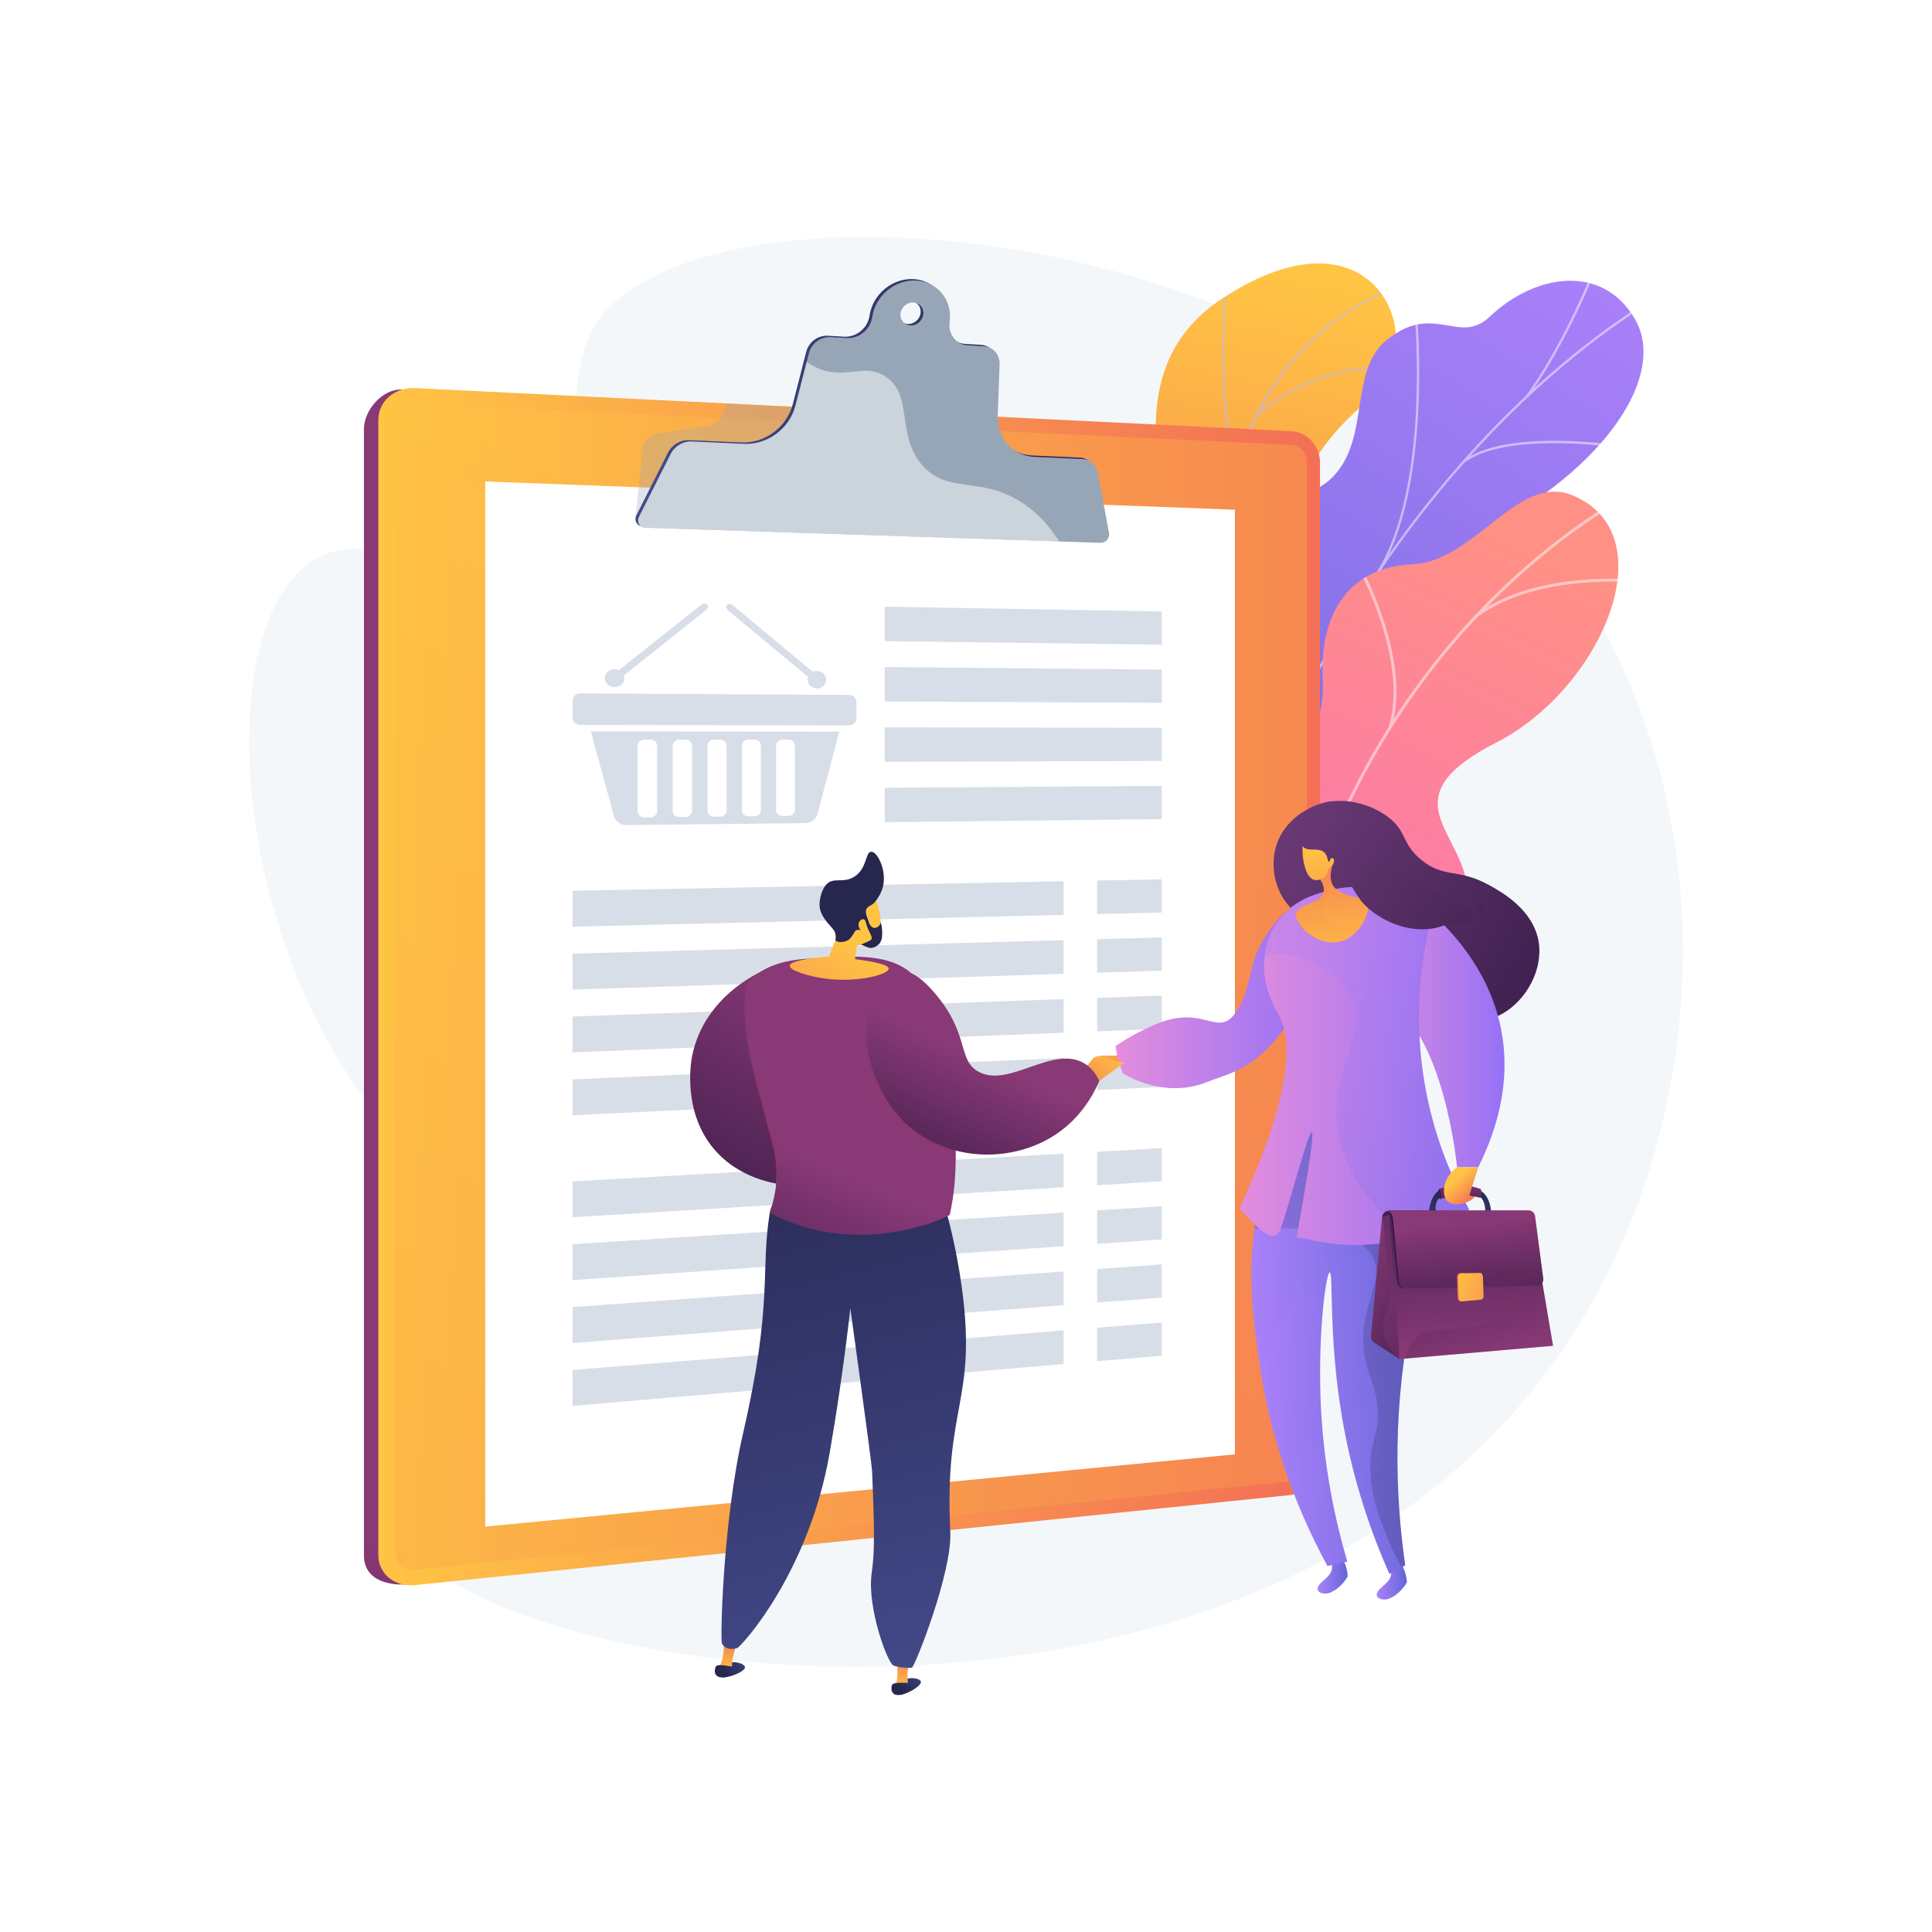 <?xml version="1.0" encoding="utf-8"?>
<!-- Generator: Adobe Illustrator 27.5.0, SVG Export Plug-In . SVG Version: 6.00 Build 0)  -->
<svg version="1.1" xmlns="http://www.w3.org/2000/svg" xmlns:xlink="http://www.w3.org/1999/xlink" x="0px" y="0px"
	 viewBox="0 0 3710 3710" style="enable-background:new 0 0 3710 3710;" xml:space="preserve">
<g id="Background">
	<g>
		<g>
			<rect style="fill:#FFFFFF;" width="3710" height="3710"/>
		</g>
	</g>
</g>
<g id="Illustration">
	<g>
		<path style="fill:#F4F7FA;" d="M1149.75,614.563c-94,131.596,12.321,347.667-126.139,445.925
			c-134.78,95.647-297.425-65.167-424.363,17.051c-188.306,121.964-160.122,689.413,109.577,1044.633
			c81.107,106.827,149.376,148.778,178.542,268.936c62.63,258.01-168.608,408.666-126.249,536.392
			c95.377,287.595,1606.04,543.972,2222.262-310.846c287.8-399.235,336.339-979.597,87.62-1423.389
			C2621.57,391.338,1360.67,319.286,1149.75,614.563z"/>
		<g>
			<defs>
				<path id="SVGID_1_" d="M2340.127,1792.618l205.472-32.148c0,0,22.188-111.454-39.804-177.961
					c-126.481-135.695,1.192-237.001,48.32-287.431c71.072-76.054,100.534-174.07-24.757-195.132
					c-125.29-21.062-34.5-224.334,97.983-330.617c129.643-104.006,19.569-394.476-281.696-195.132
					c-179.915,119.047-117.414,319.77-109.949,428.636c7.465,108.867-150.885,142.746-75.687,265.4
					c64.233,104.769,165.746,172.609,110.089,260.255C2214.44,1616.134,2220.952,1703.621,2340.127,1792.618z"/>
			</defs>
			<clipPath id="SVGID_00000179615487617948535840000005724880703356078526_">
				<use xlink:href="#SVGID_1_"  style="overflow:visible;"/>
			</clipPath>
			
				<linearGradient id="SVGID_00000003798737966473968950000000188116276316223413_" gradientUnits="userSpaceOnUse" x1="1159.105" y1="2009.582" x2="745.089" y2="3186.26" gradientTransform="matrix(0.988 -0.155 0.155 0.988 1060.748 -1266.43)">
				<stop  offset="0" style="stop-color:#FFC444"/>
				<stop  offset="0.996" style="stop-color:#F36F56"/>
			</linearGradient>
			
				<path style="clip-path:url(#SVGID_00000179615487617948535840000005724880703356078526_);fill:url(#SVGID_00000003798737966473968950000000188116276316223413_);" d="
				M2340.127,1792.618l205.472-32.148c0,0,22.188-111.454-39.804-177.961c-126.481-135.695,1.192-237.001,48.32-287.431
				c71.072-76.054,93.947-163.531-11.757-201.416c-119.599-42.865-47.499-218.05,84.983-324.334
				c129.643-104.006,19.569-394.476-281.696-195.132c-179.915,119.047-117.414,319.77-109.949,428.636
				c7.465,108.867-150.885,142.746-75.687,265.4c64.233,104.769,165.746,172.609,110.089,260.255
				C2214.44,1616.134,2220.952,1703.621,2340.127,1792.618z"/>
			<g style="opacity:0.5;clip-path:url(#SVGID_00000179615487617948535840000005724880703356078526_);">
				<path style="fill:#BEB8F2;" d="M2432.039,1797.774l4.145-1.449c-0.898-2.567-89.864-259.879-101.145-541.555
					c-10.395-259.499,44.941-593.38,367.575-710.323l-1.496-4.128C2557.496,592.376,2453.992,691,2393.477,833.45
					c-48.341,113.793-69.478,255.634-62.823,421.585C2341.979,1537.352,2431.14,1795.202,2432.039,1797.774z"/>
				<path style="fill:#BEB8F2;" d="M2370.76,894.068l4.222-1.211c-40.252-140.476-17.511-352.525-17.278-354.65l-4.364-0.483
					C2353.106,539.859,2330.273,752.768,2370.76,894.068z"/>
				<path style="fill:#BEB8F2;" d="M2413.683,800.259c131.786-113.822,275.042-91.515,276.473-91.276l0.723-4.329
					c-1.453-0.245-146.664-22.935-280.066,92.282L2413.683,800.259z"/>
				<path style="fill:#BEB8F2;" d="M2352.447,1438.518c16.502-212.098,286.804-305.773,289.514-306.466l-0.805-4.312
					c-2.724,0.428-276.437,96.455-293.085,310.437L2352.447,1438.518z"/>
				<path style="fill:#BEB8F2;" d="M2337.549,1352.069l4.11-1.549c-47.855-127.037-204.428-195.104-206.005-195.776l-1.724,4.037
					C2135.491,1159.447,2290.365,1226.804,2337.549,1352.069z"/>
				<path style="fill:#BEB8F2;" d="M2423.075,1755.526c-6.199-80.578,97.586-161.388,98.634-162.195l-2.675-3.479
					c-4.36,3.35-106.718,83.056-100.335,166.011L2423.075,1755.526z"/>
				<path style="fill:#BEB8F2;" d="M2401.188,1694.876l4.162-1.4c-20.362-60.568-125.274-115.176-159.749-133.12
					c-4.872-2.536-9.077-4.725-9.75-5.263l-2.79,3.39c0.938,0.772,3.729,2.235,10.512,5.767
					C2277.66,1581.992,2381.39,1635.985,2401.188,1694.876z"/>
			</g>
		</g>
		<g>
			
				<linearGradient id="SVGID_00000171717180339850112350000003339852857759805571_" gradientUnits="userSpaceOnUse" x1="-1361.778" y1="189.37" x2="-682.854" y2="1973.301" gradientTransform="matrix(-0.981 -0.194 -0.194 0.981 1698.435 38.263)">
				<stop  offset="0" style="stop-color:#AA80F9"/>
				<stop  offset="0.996" style="stop-color:#6165D7"/>
			</linearGradient>
			<path style="fill:url(#SVGID_00000171717180339850112350000003339852857759805571_);" d="M2466.834,1763.575
				c21.475,68.401-15.392,129.227-48.369,169.102c-6.521-0.808-10.542,0.507-17.334,1.252c-61.303,6.721-88.213-4.262-149.19-7.752
				c-13.125-0.752-50.49-15.468-65.349-22.542l-27.485-13.67c0,0-30.643-163.568,55.246-196.467
				c85.888-32.899,75.489-193.07,79.847-279.118c2.677-52.84,19.784-76.856,23.692-96.244
				c41.371-205.235-7.91-273.249,43.734-333.035c57.011-65.999,133.386-2.004,198.825-70.481
				c73.892-77.325,26.117-210.84,110.719-268.106c14.505-9.818,29.641-19.498,51.93-23.683
				c55.015-10.331,92.993,27.509,137.268-14.421c88.993-84.281,217.898-101.892,279.486,4.782
				c60.783,105.281-53.025,284.296-294.216,408.687c-162.921,108.84-170.191,146.826-170.812,241.556
				c-0.437,66.352,39.714,244.574-57.765,300.966C2519.582,1620.794,2442.282,1685.38,2466.834,1763.575z"/>
			<g>
				<defs>
					<path id="SVGID_00000136408195802009114660000013414822742972764551_" d="M2373.024,1980.472l-209.812-84.172
						c0,0-34.748-169.902,51.141-202.802c85.889-32.899,75.49-193.069,79.848-279.117
						c11.826-233.471,258.824-179.961,298.001-478.765c10.42-79.473,3.717-234.517,78.969-289.101
						c85.733-62.187,132.259,15.819,189.198-38.105c88.993-84.281,217.899-101.891,279.486,4.782
						c60.784,105.282-53.025,284.296-294.214,408.688c-162.923,108.84-170.191,146.826-170.813,241.555
						c-0.436,66.353,39.714,244.575-57.765,300.967s-174.779,120.978-150.228,199.173
						C2504.189,1882.559,2373.024,1980.472,2373.024,1980.472z"/>
				</defs>
				<clipPath id="SVGID_00000085966922676462051180000015254071676355943087_">
					<use xlink:href="#SVGID_00000136408195802009114660000013414822742972764551_"  style="overflow:visible;"/>
				</clipPath>
				<g style="opacity:0.5;clip-path:url(#SVGID_00000085966922676462051180000015254071676355943087_);">
					<path style="fill:#FCFDFE;" d="M2283.078,1932.702l-4.338-1.125c6.696-25.851,13.768-51.839,21.02-77.242
						c53.706-188.085,123.024-364.35,206.035-523.901c70.339-135.192,151.468-260.303,241.133-371.858
						c72.109-89.712,150.106-171.184,231.825-242.152c57.448-49.888,116.127-94.112,174.41-131.436
						c10.156-6.506,20.906-12.592,31.303-18.478c13.852-7.841,28.175-15.949,41.201-25.117l2.578,3.666
						c-13.205,9.294-27.625,17.458-41.57,25.353c-10.345,5.856-21.042,11.912-31.095,18.352
						c-58.1,37.208-116.604,81.298-173.889,131.047c-81.517,70.791-159.327,152.071-231.27,241.576
						c-89.481,111.325-170.448,236.187-240.651,371.118c-82.871,159.281-152.078,335.266-205.699,523.061
						C2296.827,1880.933,2289.765,1906.885,2283.078,1932.702z"/>
					<path style="fill:#FCFDFE;" d="M2646.954,1101.598l-3.779-2.41c103.505-162.148,73.883-490.461,73.571-493.758l4.463-0.423
						C2721.521,608.32,2751.287,938.152,2646.954,1101.598z"/>
					<path style="fill:#FCFDFE;" d="M2397.177,1580.571l-4.033-1.955c57.448-118.426,301.663-183.824,304.123-184.471l1.14,4.336
						C2695.967,1399.122,2453.726,1463.995,2397.177,1580.571z"/>
					<path style="fill:#FCFDFE;" d="M2370.389,1650.582l-4.314-1.214c23.238-82.719,10.733-207.941-35.213-352.595
						c-2.31-7.274-2.31-7.274-2.091-8.097l4.33,1.16l-2.165-0.58l2.215-0.273c0.098,0.502,0.97,3.248,1.983,6.432
						C2381.341,1440.897,2393.863,1567.029,2370.389,1650.582z"/>
					<path style="fill:#FCFDFE;" d="M2295.965,1885.699l-3.786-2.396c50.597-79.974,190.045-95.985,191.446-96.137l0.486,4.456
						C2482.729,1791.772,2345.404,1807.557,2295.965,1885.699z"/>
					<path style="fill:#FCFDFE;" d="M2276.314,1932.173c-7.143-75.977-36.333-152.388-89.241-233.599l3.757-2.448
						c53.312,81.835,82.733,158.91,89.946,235.627L2276.314,1932.173z"/>
					<path style="fill:#FCFDFE;" d="M2934.248,762.396l-3.636-2.618c62.571-86.944,108.153-192.79,123.131-227.571
						c3.626-8.42,4.912-11.379,5.539-12.332l3.743,2.464c-0.469,0.734-2.542,5.547-5.165,11.641
						C3042.833,568.872,2997.106,675.054,2934.248,762.396z"/>
					<path style="fill:#FCFDFE;" d="M2811.602,888.712l-2.704-3.573c80.084-60.637,278.993-32.474,287.422-31.245l-0.648,4.435
						C3093.627,858.031,2890.191,829.208,2811.602,888.712z"/>
				</g>
			</g>
		</g>
		<g>
			
				<linearGradient id="SVGID_00000013163006002304310980000015114020662209899192_" gradientUnits="userSpaceOnUse" x1="4784.779" y1="827.389" x2="5385.3" y2="1816" gradientTransform="matrix(-0.995 0.096 0.096 0.995 7552.959 -261.636)">
				<stop  offset="0" style="stop-color:#FF9085"/>
				<stop  offset="1" style="stop-color:#FB6FBB"/>
			</linearGradient>
			<path style="fill:url(#SVGID_00000013163006002304310980000015114020662209899192_);" d="M2577.231,1952.762
				c-0.98,0.55-1.963,1.097-2.948,1.641c-58.289,32.235-127.685,57.167-210.589,68.624c-16.318,1.094-32.636,2.187-48.953,3.28
				c-17.52-37.236-27.518-75.786,20.473-95.785c74.528-31.058,62.243-166.564,36.146-212.227
				c-32.299-56.519-104.806-189.662,9.656-239.488c95.288-41.48,165.256-48.772,158.887-176.379
				c-6.368-127.607,54.611-214.012,170.472-218.5c121.926-4.722,204.369-176.302,309.217-132.76
				c182.692,75.869,55.322,371.867-146.442,474.86c-201.763,102.993-73.245,166.136-56.715,269.381
				c22.567,140.95-172.248,130.705-217.047,191.691C2584.216,1907.757,2578.175,1930.59,2577.231,1952.762z"/>
			<g>
				<defs>
					<path id="SVGID_00000123434751373170020570000009979932111131841171_" d="M2590.986,2030.299l-264.075,25.521
						c-18.996-35.895-45.303-102.959,8.303-125.298c74.528-31.058,62.243-166.564,36.146-212.228
						c-32.299-56.517-104.805-189.66,9.657-239.487c95.288-41.48,165.256-48.772,158.887-176.379
						c-6.368-127.607,54.611-214.012,170.472-218.5c121.926-4.723,204.37-176.302,309.217-132.76
						c182.691,75.869,55.321,371.866-146.442,474.86c-201.763,102.993-73.245,166.136-56.715,269.381
						c22.568,140.951-172.248,130.705-217.046,191.691C2564.271,1934.909,2577.934,1994.385,2590.986,2030.299z"/>
				</defs>
				<clipPath id="SVGID_00000061442852857891043960000013398804861596139928_">
					<use xlink:href="#SVGID_00000123434751373170020570000009979932111131841171_"  style="overflow:visible;"/>
				</clipPath>
				<g style="opacity:0.5;clip-path:url(#SVGID_00000061442852857891043960000013398804861596139928_);">
					<path style="fill:#FCFDFE;" d="M2462.63,2000.778l-5.722-0.561c41.139-418.29,285.085-814.564,636.639-1034.18l3.045,4.876
						C2746.52,1189.603,2503.599,1584.225,2462.63,2000.778z"/>
					<path style="fill:#FCFDFE;" d="M2504.595,1774.646l-5.72,0.58c-16.612-164.342-170.253-278.223-171.804-279.354l3.389-4.644
						C2332.031,1492.37,2487.72,1607.713,2504.595,1774.646z"/>
					<path style="fill:#FCFDFE;" d="M2472.296,1924.036l-5.308-2.207c64.29-154.632,364.924-205.988,367.954-206.488l0.938,5.672
						C2832.883,1721.509,2535.363,1772.345,2472.296,1924.036z"/>
					<path style="fill:#FCFDFE;" d="M2671.755,1398.118l-5.48-1.744c40.343-126.575-57.661-305.162-58.655-306.951l5.022-2.796
						C2613.65,1088.438,2712.845,1269.205,2671.755,1398.118z"/>
					<path style="fill:#FCFDFE;" d="M2834.699,1186.686l-3.49-4.571c120.337-91.832,323.471-68.354,325.513-68.104l-0.694,5.708
						C3154.013,1119.47,2953.16,1096.283,2834.699,1186.686z"/>
				</g>
			</g>
		</g>
		<g>
			
				<linearGradient id="SVGID_00000105405597104021464710000006591297797918332329_" gradientUnits="userSpaceOnUse" x1="233.813" y1="3815.6" x2="784.792" y2="3010.88">
				<stop  offset="0.1" style="stop-color:#311944"/>
				<stop  offset="0.189" style="stop-color:#331A45"/>
				<stop  offset="0.34" style="stop-color:#3B1D4A"/>
				<stop  offset="0.579" style="stop-color:#522557"/>
				<stop  offset="0.874" style="stop-color:#77336C"/>
				<stop  offset="1" style="stop-color:#893976"/>
			</linearGradient>
			<path style="fill:url(#SVGID_00000105405597104021464710000006591297797918332329_);" d="M2452.214,845.203L772.388,748.026
				c-38.689-1.888-73.517,40.331-73.517,75.782v2163.085c0,49.165,50.221,59.06,88.909,55.109l1664.433-169.985
				c30.404-3.105,54.949-30.927,54.949-62.155V904.429C2507.163,873.201,2482.618,846.688,2452.214,845.203z"/>
			
				<linearGradient id="SVGID_00000142892441854442068330000000439180967851994042_" gradientUnits="userSpaceOnUse" x1="726.5" y1="1894.722" x2="2534.791" y2="1894.722">
				<stop  offset="0" style="stop-color:#FFC444"/>
				<stop  offset="0.996" style="stop-color:#F36F56"/>
			</linearGradient>
			<path style="fill:url(#SVGID_00000142892441854442068330000000439180967851994042_);" d="M2479.842,828.021l-1683.144-82.8
				c-38.689-1.903-70.199,25.51-70.199,61.237v2179.986c0,35.727,31.509,61.447,70.199,57.465l1683.144-173.238
				c30.403-3.13,54.949-31.169,54.949-62.641V887.709C2534.792,856.238,2510.246,829.517,2479.842,828.021z"/>
			
				<linearGradient id="SVGID_00000062187021329222654300000001672526644168268200_" gradientUnits="userSpaceOnUse" x1="1878.267" y1="1358.783" x2="-229.78" y2="5251.361">
				<stop  offset="0" style="stop-color:#FFC444"/>
				<stop  offset="0.996" style="stop-color:#F36F56"/>
			</linearGradient>
			<path style="opacity:0.3;fill:url(#SVGID_00000062187021329222654300000001672526644168268200_);" d="M796.698,3014.347
				c-20.869,2.107-37.889-11.838-37.889-31.09V807.91c0-19.252,17.02-34.112,37.889-33.126l1683.144,79.507
				c16.435,0.776,29.777,15.26,29.777,32.287v1923.935c0,17.027-13.342,32.228-29.777,33.887L796.698,3014.347z"/>
			<polygon style="fill:#FFFFFF;" points="2371.361,2792.807 931.76,2931.511 931.76,924.568 2371.361,978.786 			"/>
			<path style="opacity:0.3;fill:#97A6B7;" d="M1795.564,988.608l-575.343,7.197l12.905-129.751
				c0.974-16.859,13.162-30.698,29.208-33.164l97.438-14.974c11.472-1.763,21.351-9.345,26.365-20.233l10.565-22.945l254.858,15.737
				L1795.564,988.608z"/>
			
				<linearGradient id="SVGID_00000133523365438719865130000005951600830124647298_" gradientUnits="userSpaceOnUse" x1="1220.222" y1="787.778" x2="2124.706" y2="787.778">
				<stop  offset="0" style="stop-color:#444B8C"/>
				<stop  offset="0.996" style="stop-color:#26264F"/>
			</linearGradient>
			<path style="fill:url(#SVGID_00000133523365438719865130000005951600830124647298_);" d="M2102.802,904.431
				c-2.729-14.68-14.49-24.984-29.31-25.648l-91.934-4.12c-41.728-1.87-72.317-35.77-70.786-78.707l3.548-99.5
				c0.656-18.401-12.485-33.146-30.546-34.225l-30.205-1.804c-23.032-1.376-38.368-21.68-35.137-45.158
				c5.646-41.031-22.466-76.439-63.21-79.216c-41.063-2.798-79.387,28.573-85.501,70.129c-0.909,6.175-2.994,12.277-6.388,17.722
				c-9.488,15.221-26.115,23.6-42.396,22.628l-31.158-1.861c-18.879-1.128-36.819,12.123-41.602,30.767l-25.907,100.998
				c-11.204,43.68-53.468,75.244-98.346,73.233l-100.848-4.52c-16.517-0.74-32.726,8.886-40.332,23.98l-60.77,120.586
				c-4.977,9.876,1.151,20.544,11.998,20.905l874.56,29.048c9.572,0.318,17.694-9.226,15.931-18.711L2102.802,904.431z
				 M1742.826,622.17c-12.047-0.747-20.406-11.219-18.655-23.39c1.752-12.171,12.948-21.4,24.989-20.616
				c12.02,0.783,20.333,11.252,18.586,23.386C1766.001,613.683,1754.851,622.916,1742.826,622.17z"/>
			<path style="fill:#97A6B7;" d="M2107.982,907.128c-2.729-14.68-14.491-24.984-29.31-25.648l-91.934-4.12
				c-41.727-1.87-72.317-35.77-70.786-78.706l3.548-99.5c0.656-18.401-12.484-33.146-30.546-34.224l-30.205-1.804
				c-23.033-1.376-38.368-21.68-35.137-45.158c5.646-41.031-22.467-76.439-63.21-79.216c-41.063-2.798-79.388,28.573-85.501,70.129
				c-0.909,6.175-2.994,12.277-6.388,17.722c-9.488,15.221-26.115,23.6-42.397,22.628l-31.157-1.861
				c-18.879-1.128-36.819,12.123-41.602,30.767l-25.906,100.998c-11.204,43.68-53.468,75.244-98.346,73.233l-100.848-4.52
				c-16.517-0.74-32.725,8.886-40.332,23.979l-60.77,120.586c-4.977,9.876,1.151,20.544,11.998,20.905l874.56,29.049
				c9.572,0.318,17.694-9.227,15.931-18.711L2107.982,907.128z M1748.006,624.867c-12.046-0.746-20.406-11.219-18.655-23.39
				c1.752-12.171,12.948-21.4,24.989-20.616c12.021,0.783,20.334,11.252,18.587,23.385
				C1771.181,616.38,1760.032,625.612,1748.006,624.867z"/>
			<g>
				<path style="opacity:0.5;fill:#FFFFFF;" d="M1958.312,962.541c-78.012-48.158-137.871-14.012-186.491-68.329
					c-52.049-58.147-16.944-134.696-70.798-170.818c-34.478-23.126-65.233-2.729-105.333-8.989
					c-14.682-2.292-30.352-8.129-46.634-19.504l-21.606,84.233c-11.204,43.681-53.468,75.243-98.346,73.234l-100.848-4.52
					c-16.516-0.74-32.725,8.887-40.332,23.979l-60.77,120.586c-4.977,9.875,1.151,20.545,11.998,20.903l794.795,26.4
					C2013.929,1007.921,1989.06,981.522,1958.312,962.541z"/>
			</g>
			<g>
				<g>
					<g>
						<path style="fill:#D8DEE8;" d="M1630.377,1393.028l-515.796-0.818c-8.408-0.013-15.23-6.274-15.23-13.985v-32.817
							c0-7.71,6.823-13.922,15.23-13.875l515.796,2.894c7.834,0.044,14.178,6.104,14.178,13.536v31.631
							C1644.554,1387.026,1638.21,1393.041,1630.377,1393.028z"/>
						<path style="fill:#D8DEE8;" d="M1134.583,1404.574l44.345,162.627c2.802,10.279,12.854,17.396,24.369,17.266l343.363-3.857
							c10.977-0.123,20.532-7.275,23.194-17.344l41.817-158.326L1134.583,1404.574z M1261.87,1557.661
							c0,6.452-5.654,11.741-12.632,11.813l-12.052,0.124c-6.995,0.072-12.674-5.114-12.674-11.582v-126.044
							c0-6.469,5.678-11.714,12.674-11.716l12.052-0.003c6.978-0.002,12.632,5.227,12.632,11.679V1557.661z M1328.881,1557.026
							c0,6.423-5.603,11.688-12.518,11.759l-11.945,0.122c-6.933,0.072-12.56-5.091-12.56-11.53V1431.9
							c0-6.439,5.627-11.661,12.56-11.663l11.945-0.003c6.915-0.002,12.518,5.203,12.518,11.627V1557.026z M1395.293,1556.396
							c0,6.394-5.553,11.635-12.407,11.706l-11.838,0.122c-6.87,0.07-12.447-5.069-12.447-11.48v-124.915
							c0-6.41,5.577-11.609,12.447-11.61l11.838-0.003c6.853-0.002,12.407,5.181,12.407,11.575V1556.396z M1461.114,1555.772
							c0,6.366-5.504,11.583-12.297,11.653l-11.732,0.12c-6.81,0.07-12.337-5.047-12.337-11.429v-124.358
							c0-6.382,5.527-11.557,12.337-11.558l11.732-0.003c6.792-0.002,12.297,5.157,12.297,11.524V1555.772z M1526.352,1555.154
							c0,6.338-5.455,11.532-12.188,11.601l-11.629,0.119c-6.749,0.069-12.227-5.025-12.227-11.379V1431.69
							c0-6.353,5.478-11.506,12.227-11.507l11.629-0.003c6.732-0.002,12.188,5.135,12.188,11.473V1555.154z"/>
						<g>
							<g>
								<path style="fill:#D8DEE8;" d="M1192.53,1315.422c-7.834,6.238-19.735,5.41-26.58-1.861
									c-6.851-7.277-6.031-18.241,1.829-24.475c7.851-6.228,19.748-5.37,26.573,1.904
									C1201.171,1298.257,1200.356,1309.191,1192.53,1315.422z"/>
								<path style="fill:#D8DEE8;" d="M1358.053,1160.897c-2.584-2.807-7.927-2.503-11.936,0.68l-163.32,129.693
									c-4.099,3.255-5.279,8.179-2.632,10.995c2.645,2.814,8.11,2.454,12.204-0.802l163.112-129.722
									C1359.484,1168.557,1360.635,1163.703,1358.053,1160.897z"/>
							</g>
							<g>
								<path style="fill:#D8DEE8;" d="M1556.924,1317.869c7.45,6.181,18.739,5.52,25.215-1.466
									c6.471-6.98,5.698-17.642-1.729-23.826c-7.434-6.191-18.727-5.558-25.222,1.425
									C1548.689,1300.991,1549.466,1311.682,1556.924,1317.869z"/>
								<path style="fill:#D8DEE8;" d="M1395.836,1161.547c2.569-2.71,7.878-2.223,11.856,1.086l158.486,131.828
									c3.891,3.236,5.009,8.049,2.499,10.752c-2.511,2.704-7.704,2.275-11.599-0.961l-158.684-131.804
									C1394.411,1169.14,1393.266,1164.258,1395.836,1161.547z"/>
							</g>
						</g>
					</g>
					<g>
						<polygon style="fill:#D8DEE8;" points="2230.969,1237.965 1699.089,1231.175 1699.089,1164.971 2230.969,1174.191 						"/>
						<polygon style="fill:#D8DEE8;" points="2230.969,1349.617 1699.089,1347.082 1699.089,1280.879 2230.969,1285.844 						"/>
						<polygon style="fill:#D8DEE8;" points="2230.969,1461.269 1699.089,1462.99 1699.089,1396.786 2230.969,1397.496 						"/>
						<polygon style="fill:#D8DEE8;" points="2230.969,1572.921 1699.089,1578.897 1699.089,1512.693 2230.969,1509.148 						"/>
					</g>
					<g>
						<polygon style="fill:#D8DEE8;" points="2042.432,1756.816 1099.351,1779.53 1099.351,1710.586 2042.432,1692.181 						"/>
						<polygon style="fill:#D8DEE8;" points="2042.432,1869.976 1099.351,1900.236 1099.351,1831.291 2042.432,1805.341 						"/>
						<polygon style="fill:#D8DEE8;" points="2042.432,1983.136 1099.351,2020.941 1099.351,1951.996 2042.432,1918.502 						"/>
						<polygon style="fill:#D8DEE8;" points="2042.432,2096.297 1099.351,2141.646 1099.351,2072.702 2042.432,2031.662 						"/>
					</g>
					<g>
						<polygon style="fill:#D8DEE8;" points="2230.969,1752.274 2106.91,1755.262 2106.91,1690.922 2230.969,1688.501 						"/>
						<polygon style="fill:#D8DEE8;" points="2230.969,1863.927 2106.91,1867.907 2106.91,1803.567 2230.969,1800.153 						"/>
						<polygon style="fill:#D8DEE8;" points="2230.969,1975.579 2106.91,1980.552 2106.91,1916.211 2230.969,1911.805 						"/>
						<polygon style="fill:#D8DEE8;" points="2230.969,2087.231 2106.91,2093.197 2106.91,2028.856 2230.969,2023.458 						"/>
					</g>
					<g>
						<polygon style="fill:#D8DEE8;" points="2042.432,2279.932 1099.351,2337.524 1099.351,2268.58 2042.432,2215.297 						"/>
						<polygon style="fill:#D8DEE8;" points="2042.432,2393.092 1099.351,2458.229 1099.351,2389.285 2042.432,2328.458 						"/>
						<polygon style="fill:#D8DEE8;" points="2042.432,2506.253 1099.351,2578.935 1099.351,2509.99 2042.432,2441.618 						"/>
						<polygon style="fill:#D8DEE8;" points="2042.432,2619.413 1099.351,2699.64 1099.351,2630.696 2042.432,2554.778 						"/>
					</g>
					<g>
						<polygon style="fill:#D8DEE8;" points="2230.969,2268.418 2106.91,2275.994 2106.91,2211.654 2230.969,2204.645 						"/>
						<polygon style="fill:#D8DEE8;" points="2230.969,2380.07 2106.91,2388.639 2106.91,2324.299 2230.969,2316.297 						"/>
						<polygon style="fill:#D8DEE8;" points="2230.969,2491.723 2106.91,2501.283 2106.91,2436.943 2230.969,2427.949 						"/>
						<polygon style="fill:#D8DEE8;" points="2230.969,2603.375 2106.91,2613.928 2106.91,2549.588 2230.969,2539.601 						"/>
					</g>
				</g>
			</g>
		</g>
		<g>
			<g>
				<g>
					<g>
						
							<linearGradient id="SVGID_00000010274818295355649770000011258398900522254756_" gradientUnits="userSpaceOnUse" x1="2980.413" y1="3150.523" x2="3039.537" y2="3150.523" gradientTransform="matrix(0.999 -0.052 0.052 0.999 -611.003 20.396)">
							<stop  offset="0" style="stop-color:#AA80F9"/>
							<stop  offset="0.996" style="stop-color:#6165D7"/>
						</linearGradient>
						<path style="fill:url(#SVGID_00000010274818295355649770000011258398900522254756_);" d="M2574.317,2986.899
							c4.022,5.914,8.91,14.739,11.674,26.252c1.211,5.046,1.798,9.704,2.034,13.785c-2.516,5.386-15.245,24.536-35.39,31.99
							c-12.461,4.612-35.077-2.951-13.81-21.511c21.266-18.561,24.228-22.683,11.224-59.318c-3.345-9.425-3.213-13.092-1.798-14.019
							C2551.559,2961.911,2564.1,2975.176,2574.317,2986.899z"/>
						
							<linearGradient id="SVGID_00000006693524457030020580000015874470480174489523_" gradientUnits="userSpaceOnUse" x1="3093.303" y1="3167.716" x2="3152.428" y2="3167.716" gradientTransform="matrix(0.999 -0.052 0.052 0.999 -611.003 20.396)">
							<stop  offset="0" style="stop-color:#AA80F9"/>
							<stop  offset="0.996" style="stop-color:#6165D7"/>
						</linearGradient>
						<path style="fill:url(#SVGID_00000006693524457030020580000015874470480174489523_);" d="M2687.948,2998.244
							c4.022,5.914,8.911,14.74,11.675,26.253c1.21,5.045,1.797,9.704,2.034,13.785c-2.517,5.385-15.246,24.535-35.391,31.99
							c-12.461,4.612-35.077-2.951-13.811-21.512c21.267-18.561,24.229-22.682,11.225-59.318
							c-3.346-9.425-3.214-13.091-1.798-14.019C2665.191,2973.255,2677.731,2986.521,2687.948,2998.244z"/>
						
							<linearGradient id="SVGID_00000100383896767624504740000002025493615137849529_" gradientUnits="userSpaceOnUse" x1="2883.727" y1="2725.374" x2="3243.171" y2="2725.374" gradientTransform="matrix(0.999 -0.052 0.052 0.999 -611.003 20.396)">
							<stop  offset="0" style="stop-color:#AA80F9"/>
							<stop  offset="0.996" style="stop-color:#6165D7"/>
						</linearGradient>
						<path style="fill:url(#SVGID_00000100383896767624504740000002025493615137849529_);" d="M2728.462,2209.626
							c9.557,47.898,19.115,95.798,28.672,143.697c-15.766,46.16-30.179,96.362-41.996,150.45
							c-42.684,195.381-35.757,369.484-16.795,501.864c-10.101,5.6-20.201,11.198-30.302,16.799
							c-30.854-69.468-69.673-173.087-91.44-303.434c-25.718-153.997-15.962-275.408-23.087-275.589
							c-6.83-0.173-22.133,111.195-17.845,237.63c4.533,133.655,29.561,242.902,51.596,317.651
							c-12.725,2.828-25.449,5.657-38.174,8.485c-51.773-95.217-106.369-225.879-130.104-386.195
							c-16.483-111.332-36.502-259.298,32.927-415.032c6.934-15.552,31.802-50.397,36.396-58.955
							C2574.495,2160.452,2642.277,2196.17,2728.462,2209.626z"/>
						
							<linearGradient id="SVGID_00000069357616496245666420000014868525265706834568_" gradientUnits="userSpaceOnUse" x1="2936.792" y1="2444.909" x2="3284.001" y2="2444.909" gradientTransform="matrix(0.998 0.069 -0.069 0.998 -366.567 -76.936)">
							<stop  offset="0" style="stop-color:#444B8C"/>
							<stop  offset="0.996" style="stop-color:#26264F"/>
						</linearGradient>
						<path style="opacity:0.25;fill:url(#SVGID_00000069357616496245666420000014868525265706834568_);" d="M2715.138,2503.774
							c11.817-54.089,26.23-104.29,41.996-150.451c-9.557-47.899-19.115-95.799-28.672-143.697
							c-86.185-13.456-153.968-49.173-240.152-62.629c-4.594,8.557-29.462,43.403-36.396,58.954
							c-23.404,52.499-36.616,104.107-43.253,153.733c165.594-7.473,214.714,25.383,228.999,56.729
							c22.741,49.899-39.403,103.413-13.293,205.08c7.852,30.577,18.526,45.411,21.037,83.963
							c3.297,50.592-13.065,56.069-13.892,107.676c-0.905,56.466,17.835,102.8,33.212,140.824
							c9.56,23.639,19.346,42.536,26.625,55.558c2.331-1.292,4.662-2.583,6.994-3.877
							C2679.381,2873.257,2672.454,2699.153,2715.138,2503.774z"/>
					</g>
					
						<linearGradient id="SVGID_00000081631635360089216740000015126884934622105512_" gradientUnits="userSpaceOnUse" x1="3629.875" y1="1959.469" x2="2954.961" y2="1603.8" gradientTransform="matrix(1 0 0 1 -505.194 0)">
						<stop  offset="0" style="stop-color:#311944"/>
						<stop  offset="1" style="stop-color:#6B3976"/>
					</linearGradient>
					<path style="fill:url(#SVGID_00000081631635360089216740000015126884934622105512_);" d="M2581.989,1543.523
						c6.018,6.517-0.853,16.81,1.155,51.476c0.917,15.857,3.241,28.991,5.278,38.281c1.181,8.473,2.478,16.308,3.864,23.206
						c1.017,5.06,1.952,9,3.126,13.176c2.177,7.744,4.936,15.361,8.199,22.642c0.216,0.481,0.025,1.041-0.427,1.295
						c-0.027,0.015-0.054,0.028-0.083,0.041c-0.51,0.229-1.107,0.001-1.336-0.509c-3.304-7.37-6.098-15.081-8.303-22.92
						c-1.189-4.227-2.135-8.214-3.162-13.327c-0.729-3.635-1.434-7.546-2.111-11.648c-0.002,10.993,1.011,23.031,6.54,38.673
						c16.781,47.475-17.691,83.44-47.345,87.816c-34.197,5.045-60.303-19.764-68.427-27.924
						c-32.745-32.896-44.396-90.83-21.532-136.452C2487.378,1547.583,2567.24,1527.552,2581.989,1543.523z"/>
					
						<linearGradient id="SVGID_00000064331258380792853390000007458159628354401695_" gradientUnits="userSpaceOnUse" x1="3622.171" y1="1974.086" x2="2947.26" y2="1618.419" gradientTransform="matrix(1 0 0 1 -505.194 0)">
						<stop  offset="0" style="stop-color:#311944"/>
						<stop  offset="1" style="stop-color:#6B3976"/>
					</linearGradient>
					<path style="fill:url(#SVGID_00000064331258380792853390000007458159628354401695_);" d="M2499.982,1599.401
						c0.906-5.595,5.254-28.474,24.124-44.492c35.803-30.389,99.77-15.609,138.409,11.804c40.431,28.685,27.35,52.783,67.522,85.124
						c43.633,35.126,69.626,15.118,128.548,47.311c23.177,12.662,85.637,46.788,96.026,109.044
						c8.978,53.796-23.696,111.985-68.384,137.758c-76.503,44.125-183.583-9.423-237.072-63.328
						c-51.302-51.7-22.062-68.687-97.98-170.938C2523.726,1674.714,2493.214,1641.208,2499.982,1599.401z"/>
					<g>
						
							<linearGradient id="SVGID_00000146491187282712008610000017753713704834064827_" gradientUnits="userSpaceOnUse" x1="2070.703" y1="1820.519" x2="2177.859" y2="1820.519" gradientTransform="matrix(0.999 0.034 -0.034 0.999 85.984 152.185)">
							<stop  offset="0" style="stop-color:#FFC444"/>
							<stop  offset="0.996" style="stop-color:#F36F56"/>
						</linearGradient>
						<path style="fill:url(#SVGID_00000146491187282712008610000017753713704834064827_);" d="M2117.754,2058.185
							c6.705,0.981,16.069-4.39,23.235-9.397c5.038-3.52,17.708-6.402,17.708-6.402l-10.571-16.099l-9.804,1.118
							c0,0-17.32-1.305-27.498,0.163c-10.178,1.467-16.129,6.332-16.481,16.81L2117.754,2058.185z"/>
						
							<linearGradient id="SVGID_00000006698743486785547430000002384668926995632280_" gradientUnits="userSpaceOnUse" x1="2142.3" y1="1918.357" x2="2522.689" y2="1918.357">
							<stop  offset="0.004" style="stop-color:#E38DDD"/>
							<stop  offset="1" style="stop-color:#9571F6"/>
						</linearGradient>
						<path style="fill:url(#SVGID_00000006698743486785547430000002384668926995632280_);" d="M2441.634,1781.548
							c-51.598,67.621-31.356,103.779-66.69,159.618c-35.025,55.352-60.599-13.406-153.06,24.683
							c-35.11,14.463-62.066,30.942-79.584,42.805c0.418,3.809,1.009,7.893,1.833,12.204c0.56,2.925,1.464,7.19,3.237,13.564
							c1.705,6.13,4.567,15.479,9.182,27.382c27.487,15.134,76.304,35.946,132.225,24.657c10.182-2.055,17.283-3.908,27.776-8.203
							c35.244-14.427,90.595-22.986,144.553-96.49c40.749-55.509,46.81-59.618,54.467-86.064
							c18.929-65.375-2.837-143.778-30.921-148.453C2470.003,1744.812,2455.927,1762.818,2441.634,1781.548z"/>
					</g>
					
						<linearGradient id="SVGID_00000108299039771218606660000015039030244414942102_" gradientUnits="userSpaceOnUse" x1="2617.233" y1="1981.836" x2="2889.113" y2="1981.836">
						<stop  offset="0.004" style="stop-color:#E38DDD"/>
						<stop  offset="1" style="stop-color:#9571F6"/>
					</linearGradient>
					<path style="fill:url(#SVGID_00000108299039771218606660000015039030244414942102_);" d="M2708.839,1722.27
						c0,0,295.448,186.527,129.886,519.133h-40.78c0,0-24.615-264.577-139.965-323.046
						C2542.628,1859.888,2708.839,1722.27,2708.839,1722.27z"/>
					
						<linearGradient id="SVGID_00000159461184750574710340000007448229241449143220_" gradientUnits="userSpaceOnUse" x1="2379.977" y1="2046.917" x2="2821.245" y2="2046.917">
						<stop  offset="0.004" style="stop-color:#E38DDD"/>
						<stop  offset="1" style="stop-color:#9571F6"/>
					</linearGradient>
					<path style="fill:url(#SVGID_00000159461184750574710340000007448229241449143220_);" d="M2458.54,1763.313
						c-26.228,32.698-30.422,69.178-31.079,85.356c-2.044,50.325,21.62,88.749,27.294,98.899
						c26.809,47.954,29.1,147.712-74.778,373.803c13.007,8.74,61.94,78.334,77.793,40.886
						c21.615-51.055,107.163-403.39,32.421,11.385c-0.985,5.465,10.773,3.168,16.377,4.623
						c40.182,10.436,87.731,16.138,140.45,10.011c82.628-9.604,142.765-44.176,174.225-65.656
						c-28.058-50.347-59.107-119.206-78.197-204.705c-36.417-163.106-10.035-300.423,10.529-375.127
						c-27.365-15.005-113.538-57.745-207.515-31.31C2522.645,1718.066,2486.166,1728.872,2458.54,1763.313z"/>
					
						<linearGradient id="SVGID_00000083074091573303259280000011176717993129455282_" gradientUnits="userSpaceOnUse" x1="3027.945" y1="1928.523" x2="3584.515" y2="2281.201" gradientTransform="matrix(1 0 0 1 -505.194 0)">
						<stop  offset="0" style="stop-color:#AA80F9"/>
						<stop  offset="0.996" style="stop-color:#6165D7"/>
					</linearGradient>
					<path style="opacity:0.3;fill:url(#SVGID_00000083074091573303259280000011176717993129455282_);" d="M2743.049,2117.915
						c-36.418-163.105-10.036-300.423,10.528-375.126c-27.365-15.006-113.537-57.746-207.515-31.31
						c-23.416,6.587-59.895,17.394-87.521,51.834c-20.883,26.035-27.781,54.431-30.063,73.105c0.702-0.194,1.67-0.455,2.828-0.739
						c58.088-14.245,131.062,26.111,158.978,68.55c46.585,70.822-36.404,141.231-21.878,259.614
						c7.851,63.996,43.576,136.926,137.546,212.765c52.595-14.8,91.892-38.01,115.294-53.987
						C2793.186,2272.273,2762.138,2203.415,2743.049,2117.915z"/>
					
						<linearGradient id="SVGID_00000108298592451443606880000010314996043132058808_" gradientUnits="userSpaceOnUse" x1="92.824" y1="1952.752" x2="103.589" y2="1665.99" gradientTransform="matrix(-0.996 0.087 0.087 0.996 2497.002 -81.788)">
						<stop  offset="0" style="stop-color:#FFC444"/>
						<stop  offset="0.996" style="stop-color:#F36F56"/>
					</linearGradient>
					<path style="fill:url(#SVGID_00000108298592451443606880000010314996043132058808_);" d="M2562.28,1649.78
						c-6.63,17.91-11.51,39.96-0.784,53.299c6.534,8.127,16.358,12.014,26.038,15.633c22.874,8.553,32.515,3.118,37.489,9.229
						c10.947,13.451-10.109,71.295-53.266,80.601c-42.949,9.26-87.17-33.998-82.702-54.668
						c4.031-18.651,47.384-17.427,52.666-41.016c2.66-11.876-5.707-23.891-12.784-31.881l-5.07,0.978L2562.28,1649.78z"/>
					
						<linearGradient id="SVGID_00000112629511501925534650000008051959053660230824_" gradientUnits="userSpaceOnUse" x1="3076.524" y1="1831.677" x2="3085.34" y2="1596.834" gradientTransform="matrix(1 0 0 1 -505.194 0)">
						<stop  offset="0" style="stop-color:#FFC444"/>
						<stop  offset="0.996" style="stop-color:#F36F56"/>
					</linearGradient>
					<path style="opacity:0.4;fill:url(#SVGID_00000112629511501925534650000008051959053660230824_);" d="M2625.023,1727.942
						c-4.974-6.111-14.615-0.677-37.489-9.229c-9.679-3.618-19.504-7.506-26.038-15.633c-10.725-13.339-5.846-35.388,0.784-53.298
						l-38.414,32.173l5.07-0.977c5.617,6.341,11.955,15.226,13.039,24.558c3.218,1.765,5.99,3.781,8.016,5.807
						c-4.425,12.88-5.258,23.69-5.287,30.628c-0.047,10.82-0.082,18.856,5.287,25.888c5.855,7.672,14.711,9.656,22.452,11.391
						c17.201,3.853,32.544,0.391,42.496-3.11C2627.222,1757.045,2631.17,1735.495,2625.023,1727.942z"/>
					
						<linearGradient id="SVGID_00000160166995557674844820000009100503775860471428_" gradientUnits="userSpaceOnUse" x1="-174.579" y1="1599.43" x2="-177.483" y2="1833.349" gradientTransform="matrix(-1 -0.004 -0.004 1.043 2363.582 -42.628)">
						<stop  offset="0" style="stop-color:#FFC444"/>
						<stop  offset="0.996" style="stop-color:#F36F56"/>
					</linearGradient>
					<path style="fill:url(#SVGID_00000160166995557674844820000009100503775860471428_);" d="M2551.293,1668.096
						c0,0-2.183,21.936-23.904,22.05c-26.765,0.14-29.734-70.482-23.226-74.517c7.547-4.68,14.149,6.782,31.715,2.785
						c7.397-1.683,13.791-11.196,17.539-0.944c4.266,11.664,0.663,32.311,0.663,32.311s6.359-5.243,7.335,1.066
						C2562.691,1659.104,2556.496,1664.263,2551.293,1668.096z"/>
					
						<linearGradient id="SVGID_00000112630252173239708370000006095879758740699526_" gradientUnits="userSpaceOnUse" x1="3644.725" y1="1931.285" x2="2969.816" y2="1575.619" gradientTransform="matrix(1 0 0 1 -505.194 0)">
						<stop  offset="0" style="stop-color:#311944"/>
						<stop  offset="1" style="stop-color:#6B3976"/>
					</linearGradient>
					<path style="fill:url(#SVGID_00000112630252173239708370000006095879758740699526_);" d="M2508.956,1591.359
						c-8.494,8.661-13.178,25.466-7.292,33.914c8.458,12.136,33.471-0.535,43.7,14.31c4.484,6.508,4.225,15.542,6.551,15.395
						c1.926-0.122,3.064-6.381,4.173-11.531c6.115-28.391,13.191-31.577,11.035-39.705
						C2562.741,1587.22,2526.396,1573.573,2508.956,1591.359z"/>
					
						<linearGradient id="SVGID_00000029730391436124161390000011903133317382785153_" gradientUnits="userSpaceOnUse" x1="3563.772" y1="1911.091" x2="2971.102" y2="1598.764" gradientTransform="matrix(1 0 0 1 -505.194 0)">
						<stop  offset="0" style="stop-color:#311944"/>
						<stop  offset="1" style="stop-color:#6B3976"/>
					</linearGradient>
					<path style="fill:url(#SVGID_00000029730391436124161390000011903133317382785153_);" d="M2553.417,1617.47
						c-5.922,6.473,7.068,27.905,33.292,70.505c16.14,26.22,24.21,39.33,29.397,44.998c27.931,30.52,75.053,54.028,122.71,51.378
						c32.705-1.819,37.494-14.388,64.3-9.915c40.44,6.747,28.668-71.864,49.538-29.105c1.247,2.555-8.272,22.458-60.714-14.127
						c-42.909-29.935-54.577-20.906-122.014-62.365c-4.892-3.008-25.603-15.824-54.676-30.247
						C2581.073,1621.635,2559.308,1611.031,2553.417,1617.47z"/>
					<g>
						
							<linearGradient id="SVGID_00000132064308343430011960000001483366889733518755_" gradientUnits="userSpaceOnUse" x1="2844.661" y1="2409.002" x2="2853.737" y2="2273.872">
							<stop  offset="0" style="stop-color:#444B8C"/>
							<stop  offset="0.996" style="stop-color:#26264F"/>
						</linearGradient>
						<path style="fill:url(#SVGID_00000132064308343430011960000001483366889733518755_);" d="M2840.381,2285.129
							c0,0,20.914,7.055,23.137,43.521c-3.42-0.285-11.393,0-11.393,0s1.477-26.52-13.4-31.671
							C2839.922,2293.887,2840.381,2285.129,2840.381,2285.129z"/>
						
							<linearGradient id="SVGID_00000024699312671858003650000011478765239738717086_" gradientUnits="userSpaceOnUse" x1="2799.224" y1="2361.545" x2="2805.555" y2="2267.278">
							<stop  offset="0.1" style="stop-color:#311944"/>
							<stop  offset="0.267" style="stop-color:#371B47"/>
							<stop  offset="0.48" style="stop-color:#462150"/>
							<stop  offset="0.719" style="stop-color:#612A5F"/>
							<stop  offset="0.974" style="stop-color:#853774"/>
							<stop  offset="1" style="stop-color:#893976"/>
						</linearGradient>
						<path style="fill:url(#SVGID_00000024699312671858003650000011478765239738717086_);" d="M2763.647,2282.939
							c0.521,6.639,1.042,13.278,1.564,19.918c10.335-2.982,21.638-6.441,33.788-7.076c15.799-0.827,30.278,1.014,43.174,4.213
							c0.573-0.838,1.789-2.854,2.349-6.136c0.903-5.289-0.609-9.679-0.889-10.461c-6.569-2.438-13.693-4.482-21.326-5.873
							C2800.419,2273.532,2780.64,2277.49,2763.647,2282.939z"/>
						
							<linearGradient id="SVGID_00000172405085432246790970000002259878848619966343_" gradientUnits="userSpaceOnUse" x1="2766.638" y1="2294.015" x2="2836.655" y2="2331.554">
							<stop  offset="0.1" style="stop-color:#311944"/>
							<stop  offset="0.267" style="stop-color:#371B47"/>
							<stop  offset="0.48" style="stop-color:#462150"/>
							<stop  offset="0.719" style="stop-color:#612A5F"/>
							<stop  offset="0.974" style="stop-color:#853774"/>
							<stop  offset="1" style="stop-color:#893976"/>
						</linearGradient>
						<path style="fill:url(#SVGID_00000172405085432246790970000002259878848619966343_);" d="M2762.673,2288.692
							c0.031-2.402,0.204-5.4,0.974-5.753c0.725-0.332,1.701,1.839,2.12,3.046c0.175,0.502,0.56,1.719,0.801,5.594
							c0.31,4.996-0.052,7.445-0.383,8.957c-0.199,0.909-0.51,2.287-0.974,2.322c-0.372,0.028-0.696-0.842-1.177-2.526
							C2763.385,2298.063,2762.602,2294.279,2762.673,2288.692z"/>
						
							<linearGradient id="SVGID_00000087385532102742282560000011386253600641593495_" gradientUnits="userSpaceOnUse" x1="2746.83" y1="2424.963" x2="2757.121" y2="2271.749">
							<stop  offset="0" style="stop-color:#444B8C"/>
							<stop  offset="0.996" style="stop-color:#26264F"/>
						</linearGradient>
						<path style="fill:url(#SVGID_00000087385532102742282560000011386253600641593495_);" d="M2743.625,2330.645
							c4.333,0.859,14.869,3.428,14.869,3.428s-6.87-23.323,6.083-34.089c0.335-1.762,0.676-4.559,0.267-7.921
							c-0.316-2.601-0.977-4.679-1.547-6.118C2757.797,2289.232,2745.827,2300.289,2743.625,2330.645z"/>
						
							<linearGradient id="SVGID_00000031926455339792045980000011600946133289840019_" gradientUnits="userSpaceOnUse" x1="2673.113" y1="2412" x2="2633.425" y2="2049.211">
							<stop  offset="0.1" style="stop-color:#311944"/>
							<stop  offset="0.685" style="stop-color:#6D2F66"/>
							<stop  offset="1" style="stop-color:#893976"/>
						</linearGradient>
						<path style="fill:url(#SVGID_00000031926455339792045980000011600946133289840019_);" d="M2654.005,2336.79
							c0,0,0.53-12.248,18.601-12.248c2.845,2.233,2.988,12.248,2.988,12.248H2654.005z"/>
						
							<linearGradient id="SVGID_00000068667355078909488370000004270170302233394355_" gradientUnits="userSpaceOnUse" x1="2845.006" y1="2564.264" x2="2582.756" y2="2418.238">
							<stop  offset="0" style="stop-color:#311944"/>
							<stop  offset="1" style="stop-color:#893976"/>
						</linearGradient>
						<path style="fill:url(#SVGID_00000068667355078909488370000004270170302233394355_);" d="M2637.96,2577.574l49.453,32.281
							l29.964-118.553l-49.372-158.938l-14,4.426l-21.242,228.264C2632.282,2570.221,2634.359,2575.224,2637.96,2577.574z"/>
						
							<linearGradient id="SVGID_00000084500345086428783460000002093236539813425540_" gradientUnits="userSpaceOnUse" x1="2608.222" y1="2359.854" x2="2687.962" y2="2493.572">
							<stop  offset="0" style="stop-color:#311944"/>
							<stop  offset="1" style="stop-color:#893976"/>
						</linearGradient>
						<path style="opacity:0.3;fill:url(#SVGID_00000084500345086428783460000002093236539813425540_);" d="M2717.376,2491.302
							l-49.372-158.938l-14,4.426c3.447,14.027,5.1,36.871,5.878,49.587c3.31,54.113,14.302,69.172,8.977,106.923
							c-4.427,31.389-14.096,35.65-13.251,56.768c0.921,23,13.363,42.26,28.156,57.407l3.649,2.382L2717.376,2491.302z"/>
						
							<linearGradient id="SVGID_00000061449490347151614650000006473996400609633686_" gradientUnits="userSpaceOnUse" x1="2805.228" y1="2199.491" x2="2834.463" y2="2591.848">
							<stop  offset="0.1" style="stop-color:#311944"/>
							<stop  offset="0.685" style="stop-color:#6D2F66"/>
							<stop  offset="1" style="stop-color:#893976"/>
						</linearGradient>
						<polygon style="fill:url(#SVGID_00000061449490347151614650000006473996400609633686_);" points="2668.005,2332.364 
							2939.542,2332.364 2982.292,2584.297 2687.413,2609.856 						"/>
						<g style="opacity:0.2;">
							
								<linearGradient id="SVGID_00000040542416921273360970000009390387246480693121_" gradientUnits="userSpaceOnUse" x1="2756.203" y1="2422.146" x2="2968.456" y2="2585.685">
								<stop  offset="0" style="stop-color:#311944"/>
								<stop  offset="1" style="stop-color:#893976"/>
							</linearGradient>
							<path style="fill:url(#SVGID_00000040542416921273360970000009390387246480693121_);" d="M2939.542,2332.364h-91.475
								c-1.685,5.162-4.26,12.304-8.019,20.385c-40.909,87.94-134.558,99.021-132.866,113.473
								c2.529,21.602,211.072-9.06,216.396,20.623c2.57,14.329-41.467,46.9-87.485,59.233
								c-55.098,14.766-95.588-3.844-122.517,29.334c-9.118,11.234-13.143,24.394-15.104,33.294l283.82-24.409L2939.542,2332.364z"
								/>
						</g>
						
							<linearGradient id="SVGID_00000144309644022821270960000004750146923770190230_" gradientUnits="userSpaceOnUse" x1="2703.531" y1="2398.585" x2="2790.472" y2="2395.209">
							<stop  offset="0.1" style="stop-color:#311944"/>
							<stop  offset="0.685" style="stop-color:#6D2F66"/>
							<stop  offset="1" style="stop-color:#893976"/>
						</linearGradient>
						<path style="fill:url(#SVGID_00000144309644022821270960000004750146923770190230_);" d="M2672.606,2324.542
							c-3.059,0-7.336-0.411-11.988,2.533c-0.993,0.629-1.87,1.32-2.639,2.023l2.141-0.821c3.445-1.089,8.195,0.36,9.969,4.087
							c2.18,4.58,2.965,15.178,3.441,20.428c1.356,14.933,9.69,107.849,9.69,107.849c0.624,7.834,6.141,13.767,12.66,13.616
							l252.584-14.166c1.918-0.044,3.814-0.689,5.396-1.998c3.302-2.73,4.794-7.465,4.028-11.964l-12.796-110.662
							c-1.082-6.361-5.721-10.926-11.1-10.926H2672.606z"/>
						
							<linearGradient id="SVGID_00000103972724348390476260000013157491540903661208_" gradientUnits="userSpaceOnUse" x1="2840.04" y1="2703.168" x2="2808.564" y2="2349.435">
							<stop  offset="0.1" style="stop-color:#311944"/>
							<stop  offset="0.267" style="stop-color:#371B47"/>
							<stop  offset="0.48" style="stop-color:#462150"/>
							<stop  offset="0.719" style="stop-color:#612A5F"/>
							<stop  offset="0.974" style="stop-color:#853774"/>
							<stop  offset="1" style="stop-color:#893976"/>
						</linearGradient>
						<path style="fill:url(#SVGID_00000103972724348390476260000013157491540903661208_);" d="M2675.309,2324.542
							c-3.059,0-6.687-0.45-10.731,0.72c-1.09,0.316-2.835,0.894-3.604,1.597c0,0,8.573-2.209,11.819,5.506
							c1.982,4.709,2.965,15.178,3.442,20.428c1.356,14.933,9.689,107.849,9.689,107.849c0.625,7.834,6.141,13.767,12.661,13.616
							l255.43-5.923c1.918-0.044,3.813-0.689,5.396-1.998c3.302-2.73,4.794-7.465,4.028-11.964l-15.642-118.905
							c-1.082-6.361-5.721-10.926-11.101-10.926H2675.309z"/>
						
							<linearGradient id="SVGID_00000054944726582662994050000012383495841469504678_" gradientUnits="userSpaceOnUse" x1="2855.326" y1="2784.665" x2="2802.016" y2="2297.361">
							<stop  offset="0" style="stop-color:#311944"/>
							<stop  offset="1" style="stop-color:#893976"/>
						</linearGradient>
						<path style="opacity:0.1;fill:url(#SVGID_00000054944726582662994050000012383495841469504678_);" d="M2963.438,2454.373
							l-15.642-118.905c-1.082-6.361-5.721-10.926-11.101-10.926h-261.387c-3.059,0-6.687-0.45-10.731,0.72
							c-1.09,0.316-2.835,0.894-3.604,1.597c0,0,8.573-2.209,11.819,5.506c0.313,0.742,0.597,1.639,0.862,2.625
							c24.823,1.059,49.646,0.297,74.47,2.025c49.071,3.327,98.693,3.327,145.007,24.622c14.815,6.812,24.971,31.284,20.952,42.59
							c-2.898,8.152-12.787,7.506-16.239,18.204c-3.629,11.25,5.073,18.895,1.423,26.791c-3.826,8.275-15.445,4.333-34.256,10.24
							c-10.364,3.254-18.313,8.055-23.278,11.478l112.28-2.604c1.918-0.044,3.813-0.689,5.396-1.998
							C2962.712,2463.607,2964.204,2458.871,2963.438,2454.373z"/>
						<g>
							
								<linearGradient id="SVGID_00000149364018962422823300000011174137639202229147_" gradientUnits="userSpaceOnUse" x1="2925.581" y1="2527.06" x2="2767.693" y2="2444.528">
								<stop  offset="0" style="stop-color:#FFC444"/>
								<stop  offset="0.996" style="stop-color:#F36F56"/>
							</linearGradient>
							<path style="fill:url(#SVGID_00000149364018962422823300000011174137639202229147_);" d="M2841.198,2490.471l-31.985,8.268
								l-3.378,0.297c-3.404,0.299-6.333-2.86-6.481-7.022l-1.404-39.351c-0.148-4.163,2.545-7.614,5.957-7.668l3.395-0.055
								l32.153,4.392c3.072-0.05,5.659-1.806,5.798,2.098l1.316,36.905C2846.709,2492.239,2844.262,2490.202,2841.198,2490.471z"/>
							
								<linearGradient id="SVGID_00000090972792442015973550000013483151422639846292_" gradientUnits="userSpaceOnUse" x1="2784.202" y1="2457.227" x2="2944.714" y2="2514.665">
								<stop  offset="0" style="stop-color:#FFC444"/>
								<stop  offset="0.996" style="stop-color:#F36F56"/>
							</linearGradient>
							<path style="fill:url(#SVGID_00000090972792442015973550000013483151422639846292_);" d="M2843.63,2495.92l-35.437,3.115
								c-3.403,0.299-6.333-2.86-6.481-7.022l-1.404-39.351c-0.148-4.163,2.545-7.614,5.957-7.668l35.528-0.572
								c3.072-0.05,5.679,3.104,5.819,7.008l1.317,36.905C2849.068,2492.239,2846.694,2495.651,2843.63,2495.92z"/>
						</g>
					</g>
					
						<linearGradient id="SVGID_00000016754816355023259630000001464409580319058314_" gradientUnits="userSpaceOnUse" x1="2798.554" y1="2261.907" x2="2833.829" y2="2302.249">
						<stop  offset="0" style="stop-color:#FFC444"/>
						<stop  offset="0.996" style="stop-color:#F36F56"/>
					</linearGradient>
					<path style="fill:url(#SVGID_00000016754816355023259630000001464409580319058314_);" d="M2797.944,2241.403
						c0,0-29.12,19.819-24.705,51.479c4.415,31.66,47.7,19.492,59.048,5.003l-11.042-1.544l17.48-54.938H2797.944z"/>
				</g>
				<g>
					
						<linearGradient id="SVGID_00000014631346238300523350000016607998100794146955_" gradientUnits="userSpaceOnUse" x1="-161.455" y1="2012.099" x2="-71.498" y2="2125.277" gradientTransform="matrix(-1 0 0 1 1985.433 0)">
						<stop  offset="0" style="stop-color:#FFC444"/>
						<stop  offset="0.996" style="stop-color:#F36F56"/>
					</linearGradient>
					<polygon style="fill:url(#SVGID_00000014631346238300523350000016607998100794146955_);" points="2070.39,2064.577 
						2102.558,2029.479 2158.697,2041.009 2110.978,2075.668 					"/>
					
						<linearGradient id="SVGID_00000132089330298988107250000016260030308503938482_" gradientUnits="userSpaceOnUse" x1="1332.799" y1="2447.814" x2="1619.41" y2="1886.244">
						<stop  offset="0" style="stop-color:#311944"/>
						<stop  offset="1" style="stop-color:#893976"/>
					</linearGradient>
					<path style="fill:url(#SVGID_00000132089330298988107250000016260030308503938482_);" d="M1475.531,1859.547
						c-7.563,2.859-122.907,48.729-146.616,169.115c-1.915,9.725-20.446,113.156,49.697,186.224
						c78.653,81.933,230.107,79.902,290.223,11.407c14.02-15.973,21.415-33.677,25.558-48.551l0,0l-15.84-42.083
						c-19.327-23.333-45.643-28.862-59.697-32.326c-34.647-8.539-60.806,6.894-80.648-9.814
						c-10.98-9.243-13.161-22.549-15.11-34.433c-6.636-40.48,16.212-65.399,17.875-90.362c1.244-18.662,7.775-59.552-16.583-86.217
						C1508.968,1865.623,1487.604,1861.025,1475.531,1859.547z"/>
					
						<linearGradient id="SVGID_00000177451014990919191990000016266040801726224548_" gradientUnits="userSpaceOnUse" x1="221.857" y1="3033.67" x2="269.132" y2="3075.721" gradientTransform="matrix(-0.99 -0.14 -0.14 0.99 2088.276 206.938)">
						<stop  offset="0" style="stop-color:#444B8C"/>
						<stop  offset="0.996" style="stop-color:#26264F"/>
					</linearGradient>
					<path style="fill:url(#SVGID_00000177451014990919191990000016266040801726224548_);" d="M1430.587,3201.208
						c-1.346-7.411-25.279-14.12-37.13-4.193c-5.885,4.928-9.937,14.92-6.531,19.432c1.238,1.642-3.835,4.529,1.026,4.585
						C1404.074,3221.221,1431.925,3208.572,1430.587,3201.208z"/>
					
						<linearGradient id="SVGID_00000176762967618389512510000006906848508918856869_" gradientUnits="userSpaceOnUse" x1="-657.87" y1="3075.784" x2="-657.87" y2="2993.427" gradientTransform="matrix(-0.99 -0.14 -0.14 0.99 1172.075 77.422)">
						<stop  offset="0" style="stop-color:#FFC444"/>
						<stop  offset="0.996" style="stop-color:#F36F56"/>
					</linearGradient>
					<path style="fill:url(#SVGID_00000176762967618389512510000006906848508918856869_);" d="M1405.501,3203.904l-24.614-3.479
						c11.403-13.73,9.292-57.453,9.292-57.453l26.177,5.843c0,0-2.983,12.001-8.056,29.705
						C1406.562,3184.579,1405.786,3194.063,1405.501,3203.904z"/>
					
						<linearGradient id="SVGID_00000011027634089137767080000014430363930691941030_" gradientUnits="userSpaceOnUse" x1="226.609" y1="3028.327" x2="273.884" y2="3070.378" gradientTransform="matrix(-0.99 -0.14 -0.14 0.99 2088.276 206.938)">
						<stop  offset="0" style="stop-color:#444B8C"/>
						<stop  offset="0.996" style="stop-color:#26264F"/>
					</linearGradient>
					<path style="fill:url(#SVGID_00000011027634089137767080000014430363930691941030_);" d="M1407.684,3200.873
						c0,0-29.635-6.828-32.84-0.95c-3.206,5.879-5.694,21.618,13.107,21.11C1406.753,3220.525,1409.354,3205.857,1407.684,3200.873z
						"/>
					
						<linearGradient id="SVGID_00000152254443025905019230000017686417148695142285_" gradientUnits="userSpaceOnUse" x1="206.94" y1="3205.957" x2="254.218" y2="3248.011" gradientTransform="matrix(-1 0 0 1 1985.433 0)">
						<stop  offset="0" style="stop-color:#444B8C"/>
						<stop  offset="0.996" style="stop-color:#26264F"/>
					</linearGradient>
					<path style="fill:url(#SVGID_00000152254443025905019230000017686417148695142285_);" d="M1768.326,3228.998
						c-2.37-7.149-27.007-10.442-37.352,1.046c-5.135,5.703-7.75,16.164-3.747,20.155c1.456,1.453-3.162,5.022,1.658,4.398
						C1744.874,3252.525,1770.681,3236.102,1768.326,3228.998z"/>
					
						<linearGradient id="SVGID_00000016795216025598721410000003367735847499532717_" gradientUnits="userSpaceOnUse" x1="-672.83" y1="3248.095" x2="-672.83" y2="3165.734" gradientTransform="matrix(-1 0 0 1 1060.123 0)">
						<stop  offset="0" style="stop-color:#FFC444"/>
						<stop  offset="0.996" style="stop-color:#F36F56"/>
					</linearGradient>
					<path style="fill:url(#SVGID_00000016795216025598721410000003367735847499532717_);" d="M1743.864,3235.179h-24.859
						c9.37-15.19,1.159-58.188,1.159-58.188l26.737,2.121c0,0-1.273,12.301-3.82,30.54
						C1742.21,3215.896,1742.769,3225.396,1743.864,3235.179z"/>
					
						<linearGradient id="SVGID_00000152249158238420139970000010535922599007177380_" gradientUnits="userSpaceOnUse" x1="2027.147" y1="3285.863" x2="1718.866" y2="2041.182" gradientTransform="matrix(1 0 0 1 -290.314 0)">
						<stop  offset="0" style="stop-color:#444B8C"/>
						<stop  offset="0.996" style="stop-color:#26264F"/>
					</linearGradient>
					<path style="fill:url(#SVGID_00000152249158238420139970000010535922599007177380_);" d="M1808.29,2295.106
						c11.515,38.028,27.961,99.405,38.546,176.41c30.196,219.646-33.983,226.652-21.998,470.047
						c3.826,77.693-67.308,256.844-73.578,260.8c-3.035,0.294-6.326,0.492-9.837,0.386c-6.187-0.187-14.911-1.135-25.054-4.177
						c-11.268-1.941-51.895-111.98-42.478-177.404c6.664-46.306,4.732-96,0.869-195.391c-0.626-16.104-41.83-313.322-41.83-313.322
						l0,0c-12.534,110.013-26.948,203.49-39.444,275.963c-40.148,232.844-170.688,373.778-177.497,376.038
						c-1.345,0.54-13.594,4.99-23.609-1.611c-4.458-2.938-5.975-6.729-5.975-6.729c-3.492-2.735,1.029-232.468,40.846-405.364
						c57.793-250.956,32.628-309.675,50.938-421.767C1494.032,2231.995,1808.29,2295.106,1808.29,2295.106z"/>
					
						<linearGradient id="SVGID_00000135653253043004160070000006527192472036957331_" gradientUnits="userSpaceOnUse" x1="1406.986" y1="2618.243" x2="1574.758" y2="2236.095">
						<stop  offset="0" style="stop-color:#311944"/>
						<stop  offset="1" style="stop-color:#893976"/>
					</linearGradient>
					<path style="fill:url(#SVGID_00000135653253043004160070000006527192472036957331_);" d="M1574.853,1839.959
						c38.37-1.128,126.565-14.673,175.141,29.036c0.846,0.759-9.107,6.076-4.207,11.818c4.55,5.33,20.153,23.989,34.298,49.213
						c10.247,18.269,19.495,39.564,28.824,71.302c16.456,55.972,21.178,103.633,22.756,124.399
						c8.879,116.78,0.075,170.657-7.916,207.295c-34.691,17.819-124.085,49.706-230.598,33.863
						c-48.641-7.236-87.57-23.422-114.963-37.871c27.638-83.681,5.955-128.462-4.275-169.734
						c-14.587-58.853-14.822-54.404-26.833-101.153c-19.817-77.14-23.068-155.963-9.452-172.093
						C1474.345,1842.543,1540.498,1840.971,1574.853,1839.959z"/>
					
						<linearGradient id="SVGID_00000088833172504033750330000011996995719483490441_" gradientUnits="userSpaceOnUse" x1="211.694" y1="3200.616" x2="258.97" y2="3242.668" gradientTransform="matrix(-1 0 0 1 1985.433 0)">
						<stop  offset="0" style="stop-color:#444B8C"/>
						<stop  offset="0.996" style="stop-color:#26264F"/>
					</linearGradient>
					<path style="fill:url(#SVGID_00000088833172504033750330000011996995719483490441_);" d="M1745.601,3231.872
						c0,0-30.299-2.612-32.649,3.657c-2.35,6.268-2.612,22.202,15.933,19.067
						C1747.431,3251.461,1747.953,3236.573,1745.601,3231.872z"/>
					<g>
						
							<linearGradient id="SVGID_00000155137044933059116410000008305966282670255799_" gradientUnits="userSpaceOnUse" x1="1641.185" y1="1809.346" x2="1442.996" y2="2131.158">
							<stop  offset="0" style="stop-color:#FFC444"/>
							<stop  offset="0.996" style="stop-color:#F36F56"/>
						</linearGradient>
						<path style="fill:url(#SVGID_00000155137044933059116410000008305966282670255799_);" d="M1683.834,1797.957
							c11.885-20.095,5.593-45.04,4.4-50c-4.999-20.768-6.857-23.918-10.712-28.312l-5.45-5.763c0,0-0.338-0.252-0.697-0.5
							c-3.789-2.606-17.942-6.843-20.997-6.996c-9.759-0.49-29.619,34.506-40.991,88.437c-0.923,1.925-1.837,3.87-2.743,5.836
							c-5.641,12.235-10.479,24.268-14.634,36c-65.953,5.576-75.106,13.314-75.4,17.782c-0.619,9.406,36.96,20.277,65.22,24.415
							c61.635,9.024,124.991-7.231,124.702-18.724c-0.126-5.003-12.376-11.524-64.626-18.366c1.222-8.646,2.444-17.292,3.666-25.939
							C1649.818,1814.885,1675.081,1812.762,1683.834,1797.957z"/>
						<path style="fill:#26264F;" d="M1695.237,1703.877c-4.447,16.462-16.901,31.989-21.61,33.761
							c-0.608,0.229-4.088,1.734-7.706,4.928c-0.493,0.434-0.968,0.971-1.458,1.696c-6.377,9.421,6.874,26.041,2.449,29.84
							c-3.211,2.756-13.229-4.745-15.339-2.188c-1.987,2.405,5.824,10.567,3.521,13.469c-1.738,2.191-6.873-1.606-11.504,1.226
							c-2.308,1.41-2.177,3.05-5.63,8.321c-1.952,2.981-4.417,6.155-6.12,7.832c-8.273,8.156-25.342,7.391-27.414,2.692
							c-0.575-1.308,0.407-2.017,0.49-5.873c0,0,0.077-3.574-1.224-8.076c-1.858-6.432-8.854-12.542-15.42-20.561
							c-12.159-14.847-13.786-25.173-14.182-28.622c-0.14-1.227-0.188-2.139-0.222-2.796c-0.676-13.188,4.062-31.031,12.446-40.545
							c14.046-15.939,32.352-1.714,54.094-15.42c25.085-15.813,21.135-47.622,32.554-47.975
							C1685.55,1635.196,1703.459,1673.438,1695.237,1703.877z"/>
						
							<linearGradient id="SVGID_00000119830473659144456300000010123972463632954553_" gradientUnits="userSpaceOnUse" x1="1638.694" y1="1807.811" x2="1440.506" y2="2129.621">
							<stop  offset="0" style="stop-color:#FFC444"/>
							<stop  offset="0.996" style="stop-color:#F36F56"/>
						</linearGradient>
						<path style="fill:url(#SVGID_00000119830473659144456300000010123972463632954553_);" d="M1662.021,1768.652
							c-2.56-6.625-11.045-3.303-12.999,3.865c-1.956,7.167,3.01,16.486,10.137,16.867
							C1666.285,1789.766,1665.465,1777.569,1662.021,1768.652z"/>
					</g>
					<path style="fill:#9B305E;" d="M1490.411,2275.687c-0.027,0-0.055-0.002-0.083-0.004c-0.404-0.044-0.694-0.41-0.65-0.813
						c4.545-40.897-3.922-70.584-11.391-96.778c-1.838-6.446-3.574-12.534-5.086-18.635c-8.281-33.412-11.907-46.314-15.746-59.972
						c-2.498-8.886-5.081-18.077-9.082-33.435c-0.104-0.394,0.132-0.795,0.526-0.897c0.395-0.112,0.795,0.135,0.897,0.526
						c3.998,15.345,6.579,24.527,9.076,33.408c3.842,13.669,7.471,26.581,15.758,60.016c1.506,6.077,3.238,12.152,5.073,18.585
						c7.506,26.324,16.015,56.159,11.439,97.345C1491.099,2275.408,1490.78,2275.687,1490.411,2275.687z"/>
					<path style="fill:#26264F;" d="M1661.948,1755.768l6.119,14.684c0,0,4.249,14.171,14.196,11.016
						c6.841-2.169,8.628-7.715,8.692-10.81c1.539,4.245,3.058,10.762,3.057,19.131c-0.001,8.128-0.001,16.832-6.364,23.497
						c-0.368,0.385-7.3,7.436-16.644,7.099c0,0-3.674-0.133-17.624-6.608c0,0,19.091-7.343,20.072-10.035
						c2.662-7.322-6.657-14.146-10.281-31.577C1661.774,1765.443,1661.74,1759.676,1661.948,1755.768z"/>
					
						<linearGradient id="SVGID_00000157267390124491272900000008878244382021034375_" gradientUnits="userSpaceOnUse" x1="1738.717" y1="2327.492" x2="1876.198" y2="2031.56">
						<stop  offset="0" style="stop-color:#311944"/>
						<stop  offset="1" style="stop-color:#893976"/>
					</linearGradient>
					<path style="fill:url(#SVGID_00000157267390124491272900000008878244382021034375_);" d="M2085.803,2044.355
						c13.875,9.71,21.317,22.896,25.175,31.313c-10.202,23.945-33.339,68.407-81.229,101.174
						c-78.522,53.726-193.657,55.533-273.852-5.736c-95.811-73.199-111.819-213.566-71.577-273.679
						c4.633-6.92,19.864-29.671,43.508-32.281c14.932-1.649,35.256,4.509,67.367,42.104c66.909,78.34,43.276,127.255,82.806,150.174
						C1937.276,2091.792,2025.361,2002.058,2085.803,2044.355z"/>
					<path style="fill:#9B305E;" d="M1816.085,2203.891c-0.05,0-0.104-0.006-0.155-0.017
						c-0.943-0.204-94.755-21.761-136.938-138.138c-0.14-0.381,0.059-0.803,0.441-0.941c0.376-0.138,0.805,0.057,0.942,0.441
						c21.892,60.396,57.662,94.481,83.814,112.439c28.345,19.463,51.819,24.71,52.052,24.761c0.398,0.086,0.65,0.477,0.564,0.874
						C1816.729,2203.655,1816.424,2203.891,1816.085,2203.891z"/>
				</g>
			</g>
		</g>
	</g>
</g>
</svg>
